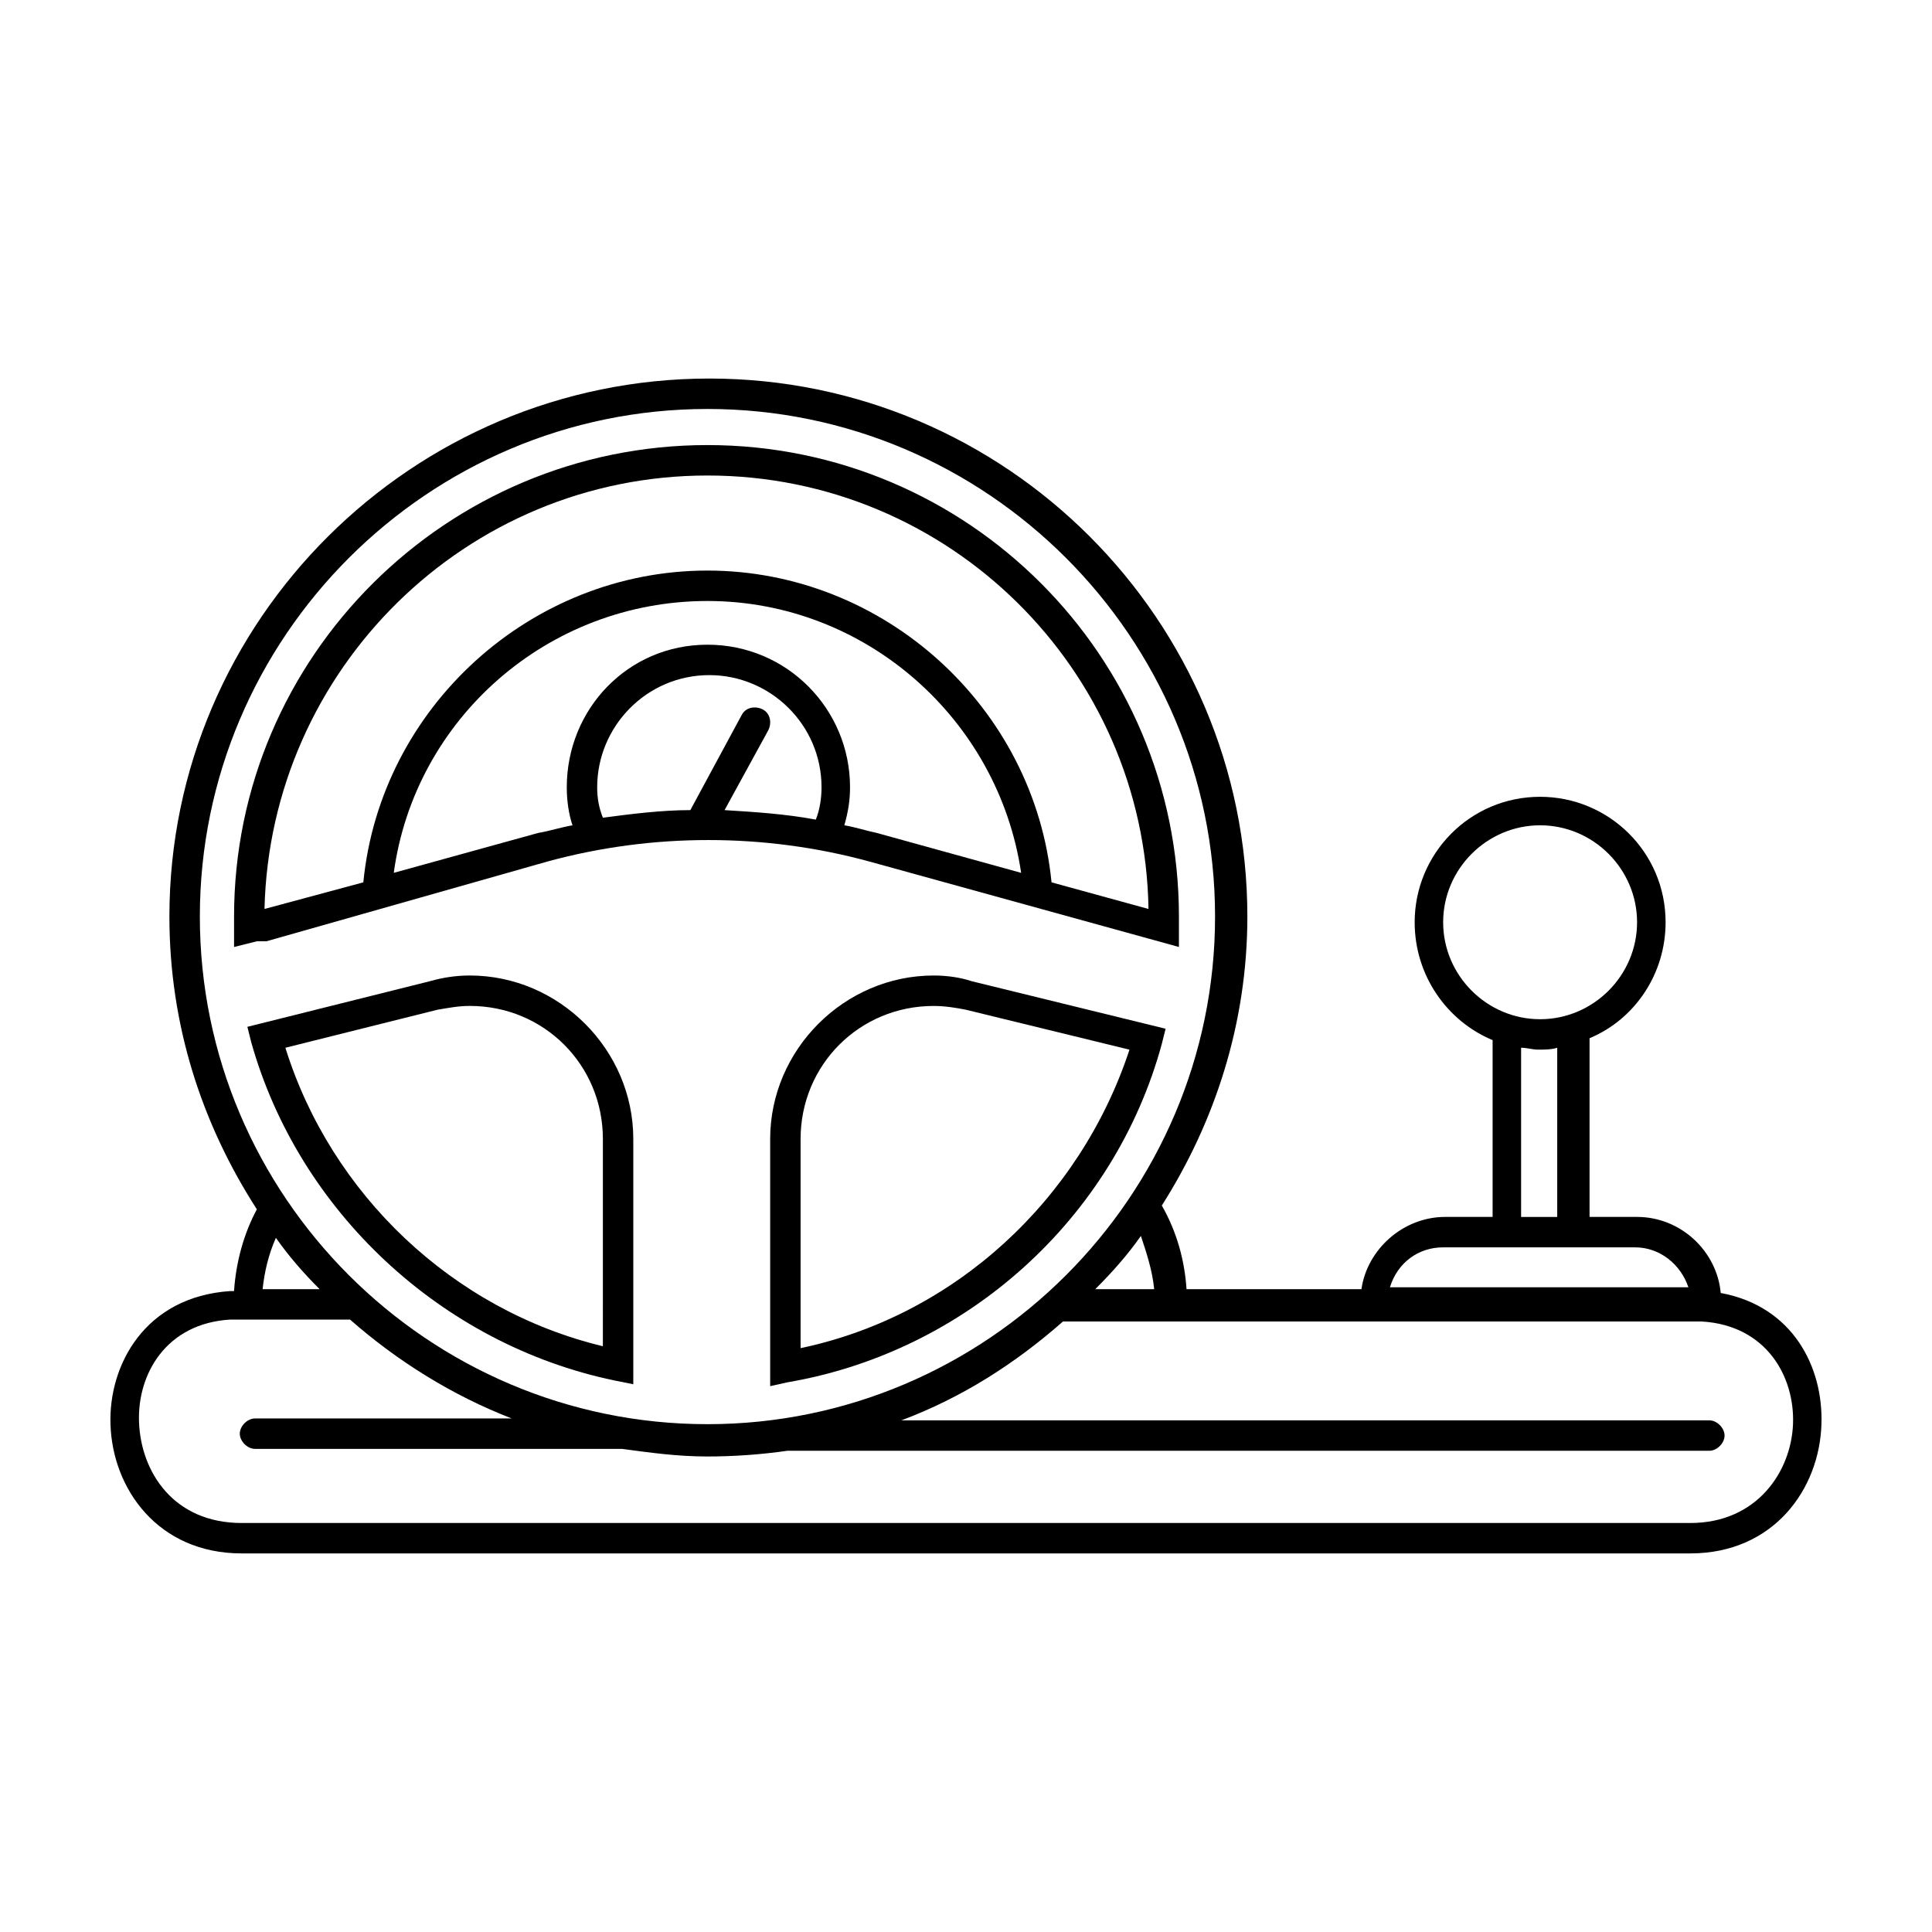 <?xml version="1.0" encoding="UTF-8"?>
<!-- Uploaded to: SVG Repo, www.svgrepo.com, Generator: SVG Repo Mixer Tools -->
<svg fill="#000000" width="800px" height="800px" version="1.1" viewBox="144 144 512 512" xmlns="http://www.w3.org/2000/svg">
 <g>
  <path d="m600.01 486.65c-1.008-11.082-10.578-20.152-22.168-20.152h-12.594v-47.359c12.09-5.039 20.152-17.129 20.152-30.73 0-18.641-15.113-33.25-33.25-33.25-18.641 0-33.25 15.113-33.25 33.25 0 14.105 8.566 26.199 20.656 31.234v46.855h-12.594c-11.082 0-20.656 8.566-22.168 19.145h-46.352c-0.504-7.559-2.519-15.113-6.551-22.168 14.105-22.168 22.672-48.367 22.672-76.578 0-78.594-63.984-142.58-142.58-142.58-78.598 0-143.09 63.984-143.09 142.58 0 28.719 8.566 54.914 23.176 77.586-3.527 6.551-5.543 14.105-6.047 21.664h-1.008c-22.672 1.512-32.242 19.648-31.738 35.266 0.504 17.129 12.594 34.258 34.762 34.258h383.9c22.168 0 34.258-17.129 34.762-34.258 0.504-15.113-7.555-31.234-26.699-34.762zm-73.559-98.242c0-14.105 11.586-25.695 25.695-25.695 14.105 0 25.695 11.586 25.695 25.695 0 14.105-11.586 25.695-25.695 25.695-14.105 0-25.695-11.59-25.695-25.695zm20.656 33.254c1.512 0 3.023 0.504 4.535 0.504s3.527 0 5.039-0.504v44.84h-9.574zm-20.656 52.898h50.883c6.551 0 12.09 4.535 14.105 10.578h-79.094c2.016-6.547 7.559-10.578 14.105-10.578zm-76.578 11.082h-15.617c4.535-4.535 8.566-9.07 12.09-14.105 1.512 4.535 3.023 9.07 3.527 14.105zm-118.39-233.26c74.059 0 134.52 60.457 134.52 134.52 0 74.059-60.457 134.52-134.52 134.52-74.059 0.004-134.52-60.453-134.52-134.52 0-74.059 60.457-134.52 134.52-134.52zm-102.78 233.26h-15.113c0.504-4.535 1.512-9.07 3.527-13.602 3.523 5.039 7.555 9.574 11.586 13.602zm363.25 61.969h-383.9c-18.137 0-26.703-13.602-27.207-26.703-0.504-12.594 7.055-26.199 24.184-27.207h4.031 27.711c12.594 11.082 27.207 20.152 42.824 26.199l-68.016 0.004c-2.016 0-4.031 2.016-4.031 4.031s2.016 4.031 4.031 4.031h96.227 1.008c7.559 1.008 14.609 2.016 22.672 2.016 7.055 0 14.105-0.504 21.16-1.512h244.35c2.016 0 4.031-2.016 4.031-4.031s-2.016-4.031-4.031-4.031h-214.12c16.121-6.047 30.23-15.113 42.824-26.199h165.25 4.031c17.129 1.008 24.688 14.609 24.184 27.207-0.5 12.594-9.57 26.195-27.203 26.195z"/>
  <path d="m214.6 393.45 74.562-21.16c27.711-7.559 57.434-7.559 85.145 0l82.121 22.672v-6.047-2.016c0-69.023-55.922-124.95-124.95-124.95-69.023 0-125.45 55.926-125.45 124.95v2.016 6.047l6.047-1.512zm87.66-40.809c0-16.121 13.098-29.727 29.727-29.727 16.121 0 29.727 13.098 29.727 29.727 0 3.023-0.504 6.047-1.512 8.566-8.062-1.512-16.121-2.016-24.184-2.519l11.586-21.16c1.008-2.016 0.504-4.535-1.512-5.543s-4.535-0.504-5.543 1.512l-13.602 25.191c-7.559 0-15.617 1.008-23.176 2.016-1.008-2.519-1.512-5.039-1.512-8.062zm65.496 10.074c1.008-3.527 1.512-6.551 1.512-10.078 0-20.656-16.625-37.785-37.785-37.785-21.16 0.004-37.281 17.133-37.281 37.789 0 3.527 0.504 7.055 1.512 10.078-3.023 0.504-6.047 1.512-9.07 2.016l-38.289 10.578c5.543-40.809 40.809-72.043 83.129-72.043 41.816 0 77.082 31.234 83.129 72.043l-38.289-10.582c-2.519-0.504-5.543-1.512-8.566-2.016zm-36.273-92.699c63.984 0 115.88 51.387 116.88 114.87l-25.695-7.055c-4.535-46.352-44.336-82.625-91.191-82.625-46.855 0-86.656 36.273-91.191 82.625l-26.191 7.055c1.512-63.48 53.402-114.87 117.39-114.87z"/>
  <path d="m306.79 509.83 5.039 1.008v-64.992c0-23.68-19.648-43.328-43.328-43.328-3.527 0-7.055 0.504-10.578 1.512l-48.367 12.09 1.008 4.031c12.594 44.84 50.379 80.109 96.227 89.68zm-46.852-98.242c3.023-0.504 5.543-1.008 8.566-1.008 19.648 0 35.266 15.617 35.266 35.266l-0.004 54.918c-39.801-9.574-72.043-40.305-84.137-79.098z"/>
  <path d="m391.43 402.52c-23.68 0-43.328 19.648-43.328 43.328v65.496l4.535-1.008c47.359-8.062 86.656-43.328 99.25-89.68l1.008-4.031-51.387-12.594c-3.023-1.008-6.551-1.512-10.078-1.512zm-35.266 98.75v-55.418c0-19.648 15.617-35.266 35.266-35.266 3.023 0 6.047 0.504 8.566 1.008l43.328 10.578c-13.102 39.801-46.352 70.531-87.16 79.098z"/>
 </g>
</svg>